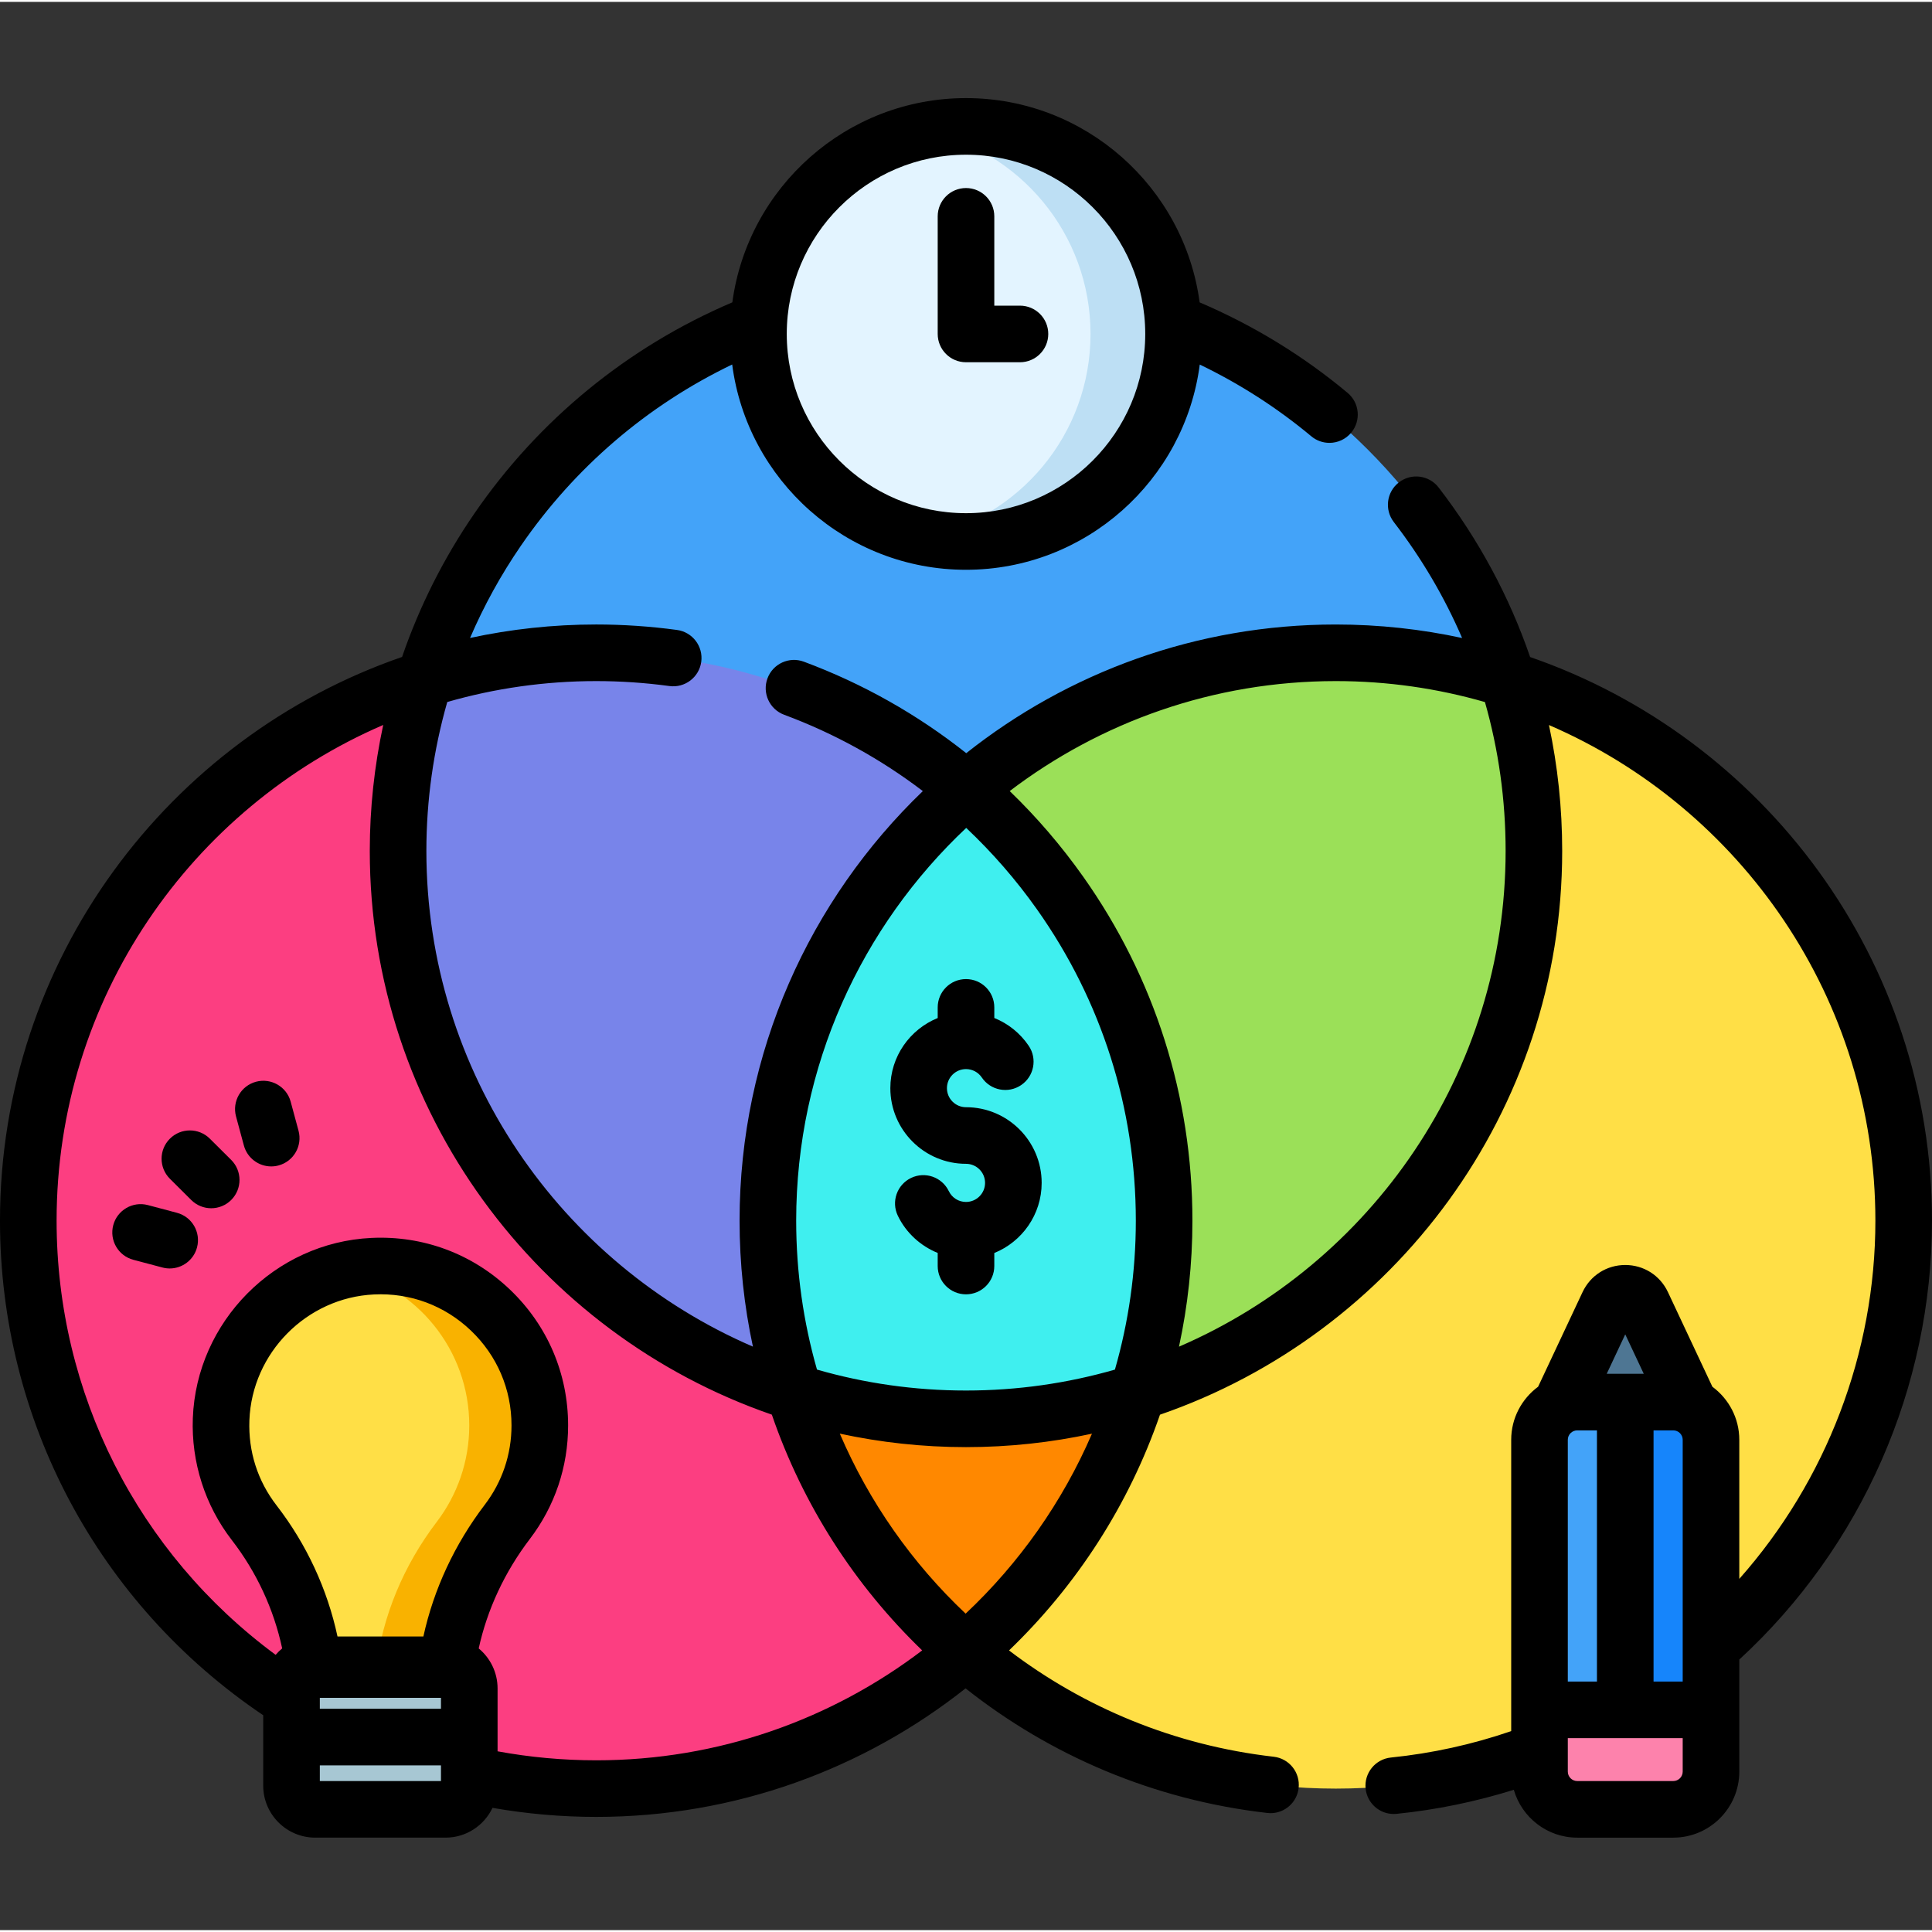 <svg height="512pt" viewBox="0 -25 512 511" width="512pt" xmlns="http://www.w3.org/2000/svg"><rect x="0" y="-25" width="512" height="511" fill="#333333" stroke="none"/><path d="m308.504 298c0 83.117-67.383 150.5-150.5 150.5-83.121 0-150.504-67.383-150.504-150.5 0-83.121 67.383-150.504 150.504-150.504 83.117 0 150.5 67.383 150.5 150.504zm0 0" fill="#fc3e81"/><path d="m504.5 298c0 83.117-67.383 150.5-150.504 150.5-83.117 0-150.5-67.383-150.5-150.5 0-83.121 67.383-150.504 150.5-150.504 83.121 0 150.504 67.383 150.504 150.504zm0 0" fill="#ffdf46"/><path d="m301.5 343.5c-8.551 27-24.512 50.699-45.5 68.719-20.988-18.02-36.949-41.719-45.5-68.719 14.352 4.551 29.641 7 45.5 7s31.148-2.449 45.5-7zm0 0" fill="#f80"/><path d="m406.504 200.004c0 83.117-67.383 150.5-150.504 150.5s-150.504-67.383-150.504-150.5c0-83.121 67.383-150.504 150.504-150.504s150.504 67.383 150.504 150.504zm0 0" fill="#43a3f9"/><path d="m308.5 298c0 15.859-2.449 31.148-7 45.5-14.352 4.551-29.641 7-45.5 7s-31.148-2.449-45.5-7c-4.551-14.352-7-29.641-7-45.5 0-45.691 20.359-86.621 52.5-114.219 32.141 27.598 52.5 68.527 52.5 114.219zm0 0" fill="#3fefef"/><path d="m203.5 298c0 15.859 2.449 31.148 7 45.5-60.879-19.289-105-76.238-105-143.5 0-15.859 2.449-31.148 7-45.5 14.352-4.551 29.641-7 45.5-7 37.43 0 71.672 13.66 98 36.281-32.141 27.598-52.5 68.527-52.5 114.219zm0 0" fill="#7884ea"/><path d="m406.5 200c0 67.262-44.121 124.211-105 143.5 4.551-14.352 7-29.641 7-45.5 0-45.691-20.359-86.621-52.5-114.219 26.328-22.621 60.57-36.281 98-36.281 15.859 0 31.148 2.449 45.5 7 4.551 14.352 7 29.641 7 45.5zm0 0" fill="#9be058"/><path d="m311 63c0 30.375-24.625 55-55 55s-55-24.625-55-55 24.625-55 55-55 55 24.625 55 55zm0 0" fill="#e3f4ff"/><path d="m311 63c0 30.371-24.629 55-55 55-3.773 0-7.445-.375-11-1.109 25.102-5.094 44-27.293 44-53.891s-18.898-48.797-44-53.891c3.555-.734 7.227-1.109 11-1.109 30.371 0 55 24.629 55 55zm0 0" fill="#bddff4"/><path d="m448.242 347.812-13.008-27.699c-1.801-3.832-7.254-3.832-9.051 0l-13.012 27.699zm0 0" fill="#4e7693"/><path d="m453.43 356.07v87.93c0 5.52-4.469 10-10 10h-25.441c-5.527 0-10-4.48-10-10v-87.93c0-5.531 4.473-10 10-10h25.441c5.531 0 10 4.469 10 10zm0 0" fill="#43a3f9"/><path d="m453.43 356.07v87.93c0 5.52-4.469 10-10 10h-12.719v-107.93h12.719c5.531 0 10 4.469 10 10zm0 0" fill="#1685fb"/><path d="m453.43 427.629v16.367c0 5.52-4.473 10-10 10h-25.441c-5.531 0-10-4.48-10-10v-16.367zm0 0" fill="#fd82ac"/><path d="m83.309 416.941h35.004c1.707-14.188 7.379-27.648 16.129-39.133 5.406-7.094 8.613-15.953 8.613-25.562 0-24.008-20.023-43.336-44.285-42.195-21.77 1.023-39.355 18.789-40.172 40.566-.387 10.348 2.945 19.898 8.77 27.434 8.766 11.336 14.273 24.777 15.941 38.891zm0 0" fill="#ffdf46"/><path d="m143.059 352.25c0 9.609-3.219 18.461-8.617 25.559-8.75 11.48-14.422 24.941-16.133 39.133h-18.688c1.707-14.191 7.379-27.652 16.129-39.133 5.398-7.098 8.609-15.949 8.609-25.559 0-20.109-14.051-36.949-32.879-41.211 2.359-.539 4.801-.867 7.289-.988 24.262-1.141 44.289 18.188 44.289 42.199zm0 0" fill="#f9b200"/><path d="m118.082 453.996h-34.543c-3.469 0-6.281-2.812-6.281-6.281v-25.75c0-3.469 2.812-6.281 6.281-6.281h34.547c3.469 0 6.277 2.812 6.277 6.281v25.75c0 3.469-2.812 6.281-6.281 6.281zm0 0" fill="#a7c7d3"/><path d="m512 298c0-69.098-44.59-127.973-106.5-149.379-5.508-16.027-13.637-31.148-24.246-44.926-2.527-3.281-7.234-3.895-10.516-1.367-3.285 2.527-3.895 7.234-1.367 10.52 7.379 9.582 13.43 19.887 18.102 30.73-10.793-2.336-21.992-3.578-33.477-3.578-36.957 0-70.988 12.758-97.93 34.098-12.902-10.223-27.367-18.418-43.031-24.242-3.883-1.445-8.199.535-9.645 4.418-1.441 3.883.535 8.199 4.418 9.645 13.297 4.941 25.641 11.766 36.754 20.227-29.918 28.766-48.566 69.172-48.566 113.855 0 11.426 1.219 22.594 3.535 33.371-50.848-21.941-86.535-72.562-86.535-131.371 0-13.492 1.895-26.738 5.535-39.461 12.539-3.605 25.785-5.543 39.473-5.543 6.438 0 12.961.441 19.395 1.312 4.102.559 7.883-2.32 8.441-6.422.555-4.105-2.32-7.883-6.426-8.441-7.102-.961-14.305-1.449-21.414-1.449-11.465 0-22.648 1.238-33.43 3.57 3.664-8.512 8.16-16.703 13.484-24.453 14.266-20.758 33.5-37.207 55.984-48.016 3.984 30.648 30.242 54.402 61.957 54.402s57.969-23.746 61.957-54.387c10.57 5.09 20.492 11.449 29.566 19.016 1.402 1.168 3.102 1.738 4.797 1.738 2.148 0 4.281-.918 5.766-2.695 2.652-3.184 2.227-7.91-.957-10.562-11.867-9.902-25.055-17.941-39.203-23.973-4.102-30.523-30.297-54.137-61.922-54.137-31.621 0-57.816 23.609-61.922 54.125-27.656 11.785-51.266 31.078-68.383 55.992-8.141 11.844-14.539 24.609-19.141 37.984-61.941 21.391-106.555 80.277-106.555 149.398 0 52.82 26.027 101.578 69.758 131.059v18.656c0 7.602 6.184 13.781 13.781 13.781h34.543c5.492 0 10.227-3.234 12.441-7.891 9.035 1.582 18.25 2.395 27.48 2.395 36.938 0 70.953-12.746 97.887-34.062 22.375 17.727 49.758 29.562 79.961 33.02.289.031.574.051.859.051 3.762 0 7.004-2.824 7.441-6.648.473-4.117-2.48-7.832-6.598-8.305-26.344-3.016-50.32-13.078-70.148-28.172 17.887-17.188 31.742-38.535 40.004-62.473 61.957-21.379 106.59-80.277 106.59-149.406 0-11.359-1.188-22.516-3.504-33.359 50.832 21.945 86.504 72.559 86.504 131.355 0 35.082-12.992 68.895-36.066 94.922v-36.859c0-5.766-2.816-10.875-7.133-14.066l-11.777-25.07c-2.082-4.434-6.418-7.188-11.312-7.188-4.898 0-9.234 2.754-11.316 7.188l-11.777 25.07c-4.316 3.191-7.133 8.301-7.133 14.066v77.203c-10.297 3.535-21 5.895-31.875 7-4.121.418-7.125 4.098-6.707 8.219.395 3.863 3.652 6.742 7.453 6.742.254 0 .508-.012.766-.039 10.559-1.07 20.965-3.219 31.055-6.371 2.102 7.309 8.832 12.68 16.809 12.68h25.449c9.652 0 17.5-7.852 17.5-17.5v-29.695c32.465-29.871 51.066-72.176 51.066-116.301zm-256-282.5c26.191 0 47.5 21.309 47.5 47.5s-21.309 47.5-47.5 47.5-47.5-21.309-47.5-47.5 21.309-47.5 47.5-47.5zm-45.004 282.5c0-40.988 17.34-77.996 45.059-104.094 6.898 6.508 13.191 13.719 18.762 21.594 17.133 24.207 26.188 52.734 26.188 82.5 0 13.684-1.938 26.922-5.539 39.461-12.543 3.605-25.781 5.543-39.465 5.543-13.695 0-26.945-1.941-39.492-5.551-3.594-12.559-5.512-25.801-5.512-39.453zm-126.238 126.441h32.105v2.898h-32.105zm27.445-16.258h-22.762c-2.695-12.562-8.195-24.441-16.141-34.723-5.027-6.5-7.52-14.301-7.207-22.562.668-17.863 15.18-32.516 33.027-33.355 9.625-.465 18.73 2.941 25.668 9.562 6.941 6.621 10.766 15.551 10.766 25.141 0 7.668-2.449 14.938-7.082 21.02-8.008 10.512-13.551 22.457-16.27 34.918zm-27.445 38.312v-4.156h32.105v4.156zm73.246-5.496c-8.789 0-17.562-.801-26.141-2.383v-16.652c0-4.266-1.949-8.082-5-10.613 2.254-10.316 6.867-20.234 13.543-28.996 6.641-8.715 10.148-19.129 10.148-30.109 0-13.727-5.473-26.512-15.41-35.992-9.934-9.48-22.992-14.352-36.727-13.691-25.57 1.203-46.355 22.188-47.316 47.777-.438 11.645 3.234 23.113 10.332 32.297 6.574 8.504 11.121 18.324 13.344 28.703-.625.516-1.199 1.094-1.727 1.711-36.508-26.953-58.051-69.328-58.051-115.051 0-58.816 35.691-109.441 86.555-131.379-2.34 10.883-3.559 22.055-3.559 33.379 0 69.117 44.613 128.004 106.551 149.395 8.199 23.887 21.969 45.258 39.844 62.48-24.016 18.266-53.957 29.125-86.387 29.125zm97.898-38.867c-14.18-13.371-25.578-29.598-33.344-47.703 10.781 2.332 21.969 3.574 33.441 3.574 11.449 0 22.617-1.234 33.383-3.562-7.82 18.137-19.289 34.344-33.48 47.691zm143.102-202.133c0 58.816-35.699 109.445-86.562 131.383 2.328-10.766 3.562-21.934 3.562-33.383 0-32.887-10.008-64.41-28.941-91.164-5.82-8.227-12.344-15.812-19.48-22.695 24.023-18.277 53.973-29.145 86.418-29.145 13.703 0 26.965 1.945 39.523 5.559 3.617 12.676 5.48 25.906 5.48 39.445zm16.48 156.066c0-1.379 1.121-2.5 2.5-2.5h5.223v66.562h-7.723zm22.723-2.5h5.227c1.379 0 2.5 1.121 2.5 2.5v64.062h-7.727zm-2.594-15h-9.812l4.906-10.445zm7.82 107.93h-25.449c-1.379 0-2.5-1.121-2.5-2.5v-8.867h30.449v8.867c0 1.379-1.121 2.5-2.5 2.5zm0 0"/><path d="m256 70.5h14.301c4.141 0 7.5-3.355 7.5-7.5s-3.359-7.5-7.5-7.5h-6.801v-23.668c0-4.141-3.355-7.5-7.5-7.5s-7.5 3.359-7.5 7.5v31.168c0 4.145 3.355 7.5 7.5 7.5zm0 0"/><path d="m263.5 310.008v-3.449c7.348-2.98 12.551-10.18 12.551-18.586 0-11.055-8.992-20.051-20.051-20.051-2.785 0-5.051-2.266-5.051-5.051s2.266-5.051 5.051-5.051c1.684 0 3.25.832 4.191 2.23 2.32 3.434 6.984 4.336 10.414 2.016 3.434-2.316 4.336-6.98 2.016-10.414-2.273-3.367-5.469-5.898-9.121-7.375v-2.809c0-4.141-3.355-7.5-7.5-7.5s-7.5 3.359-7.5 7.5v2.82c-7.348 2.977-12.551 10.176-12.551 18.582 0 11.055 8.992 20.051 20.051 20.051 2.785 0 5.051 2.266 5.051 5.051s-2.266 5.055-5.051 5.055c-1.957 0-3.703-1.098-4.555-2.863-1.805-3.73-6.285-5.297-10.016-3.492-3.73 1.801-5.293 6.285-3.492 10.016 2.191 4.539 6.02 8.008 10.562 9.852v3.469c0 4.141 3.355 7.5 7.5 7.5 4.141 0 7.5-3.359 7.5-7.5zm0 0"/><path d="m55.609 276.258c-2.934-2.922-7.684-2.91-10.605.027-2.922 2.934-2.91 7.684.027 10.605l5.652 5.625c1.461 1.453 3.375 2.184 5.289 2.184 1.926 0 3.852-.738 5.316-2.211 2.922-2.938 2.91-7.684-.027-10.605zm0 0"/><path d="m46.891 295.906-7.707-2.047c-4.004-1.055-8.109 1.324-9.172 5.328s1.32 8.109 5.324 9.172l7.707 2.043c.645.172 1.293.254 1.93.254 3.316 0 6.352-2.219 7.242-5.578 1.062-4.004-1.32-8.113-5.324-9.172zm0 0"/><path d="m77.031 266.457c-1.082-3.996-5.195-6.355-9.199-5.281-3.996 1.082-6.359 5.203-5.281 9.199l2.082 7.695c.906 3.344 3.934 5.543 7.234 5.543.648 0 1.309-.082 1.965-.262 4-1.082 6.363-5.199 5.281-9.199zm0 0"/></svg>